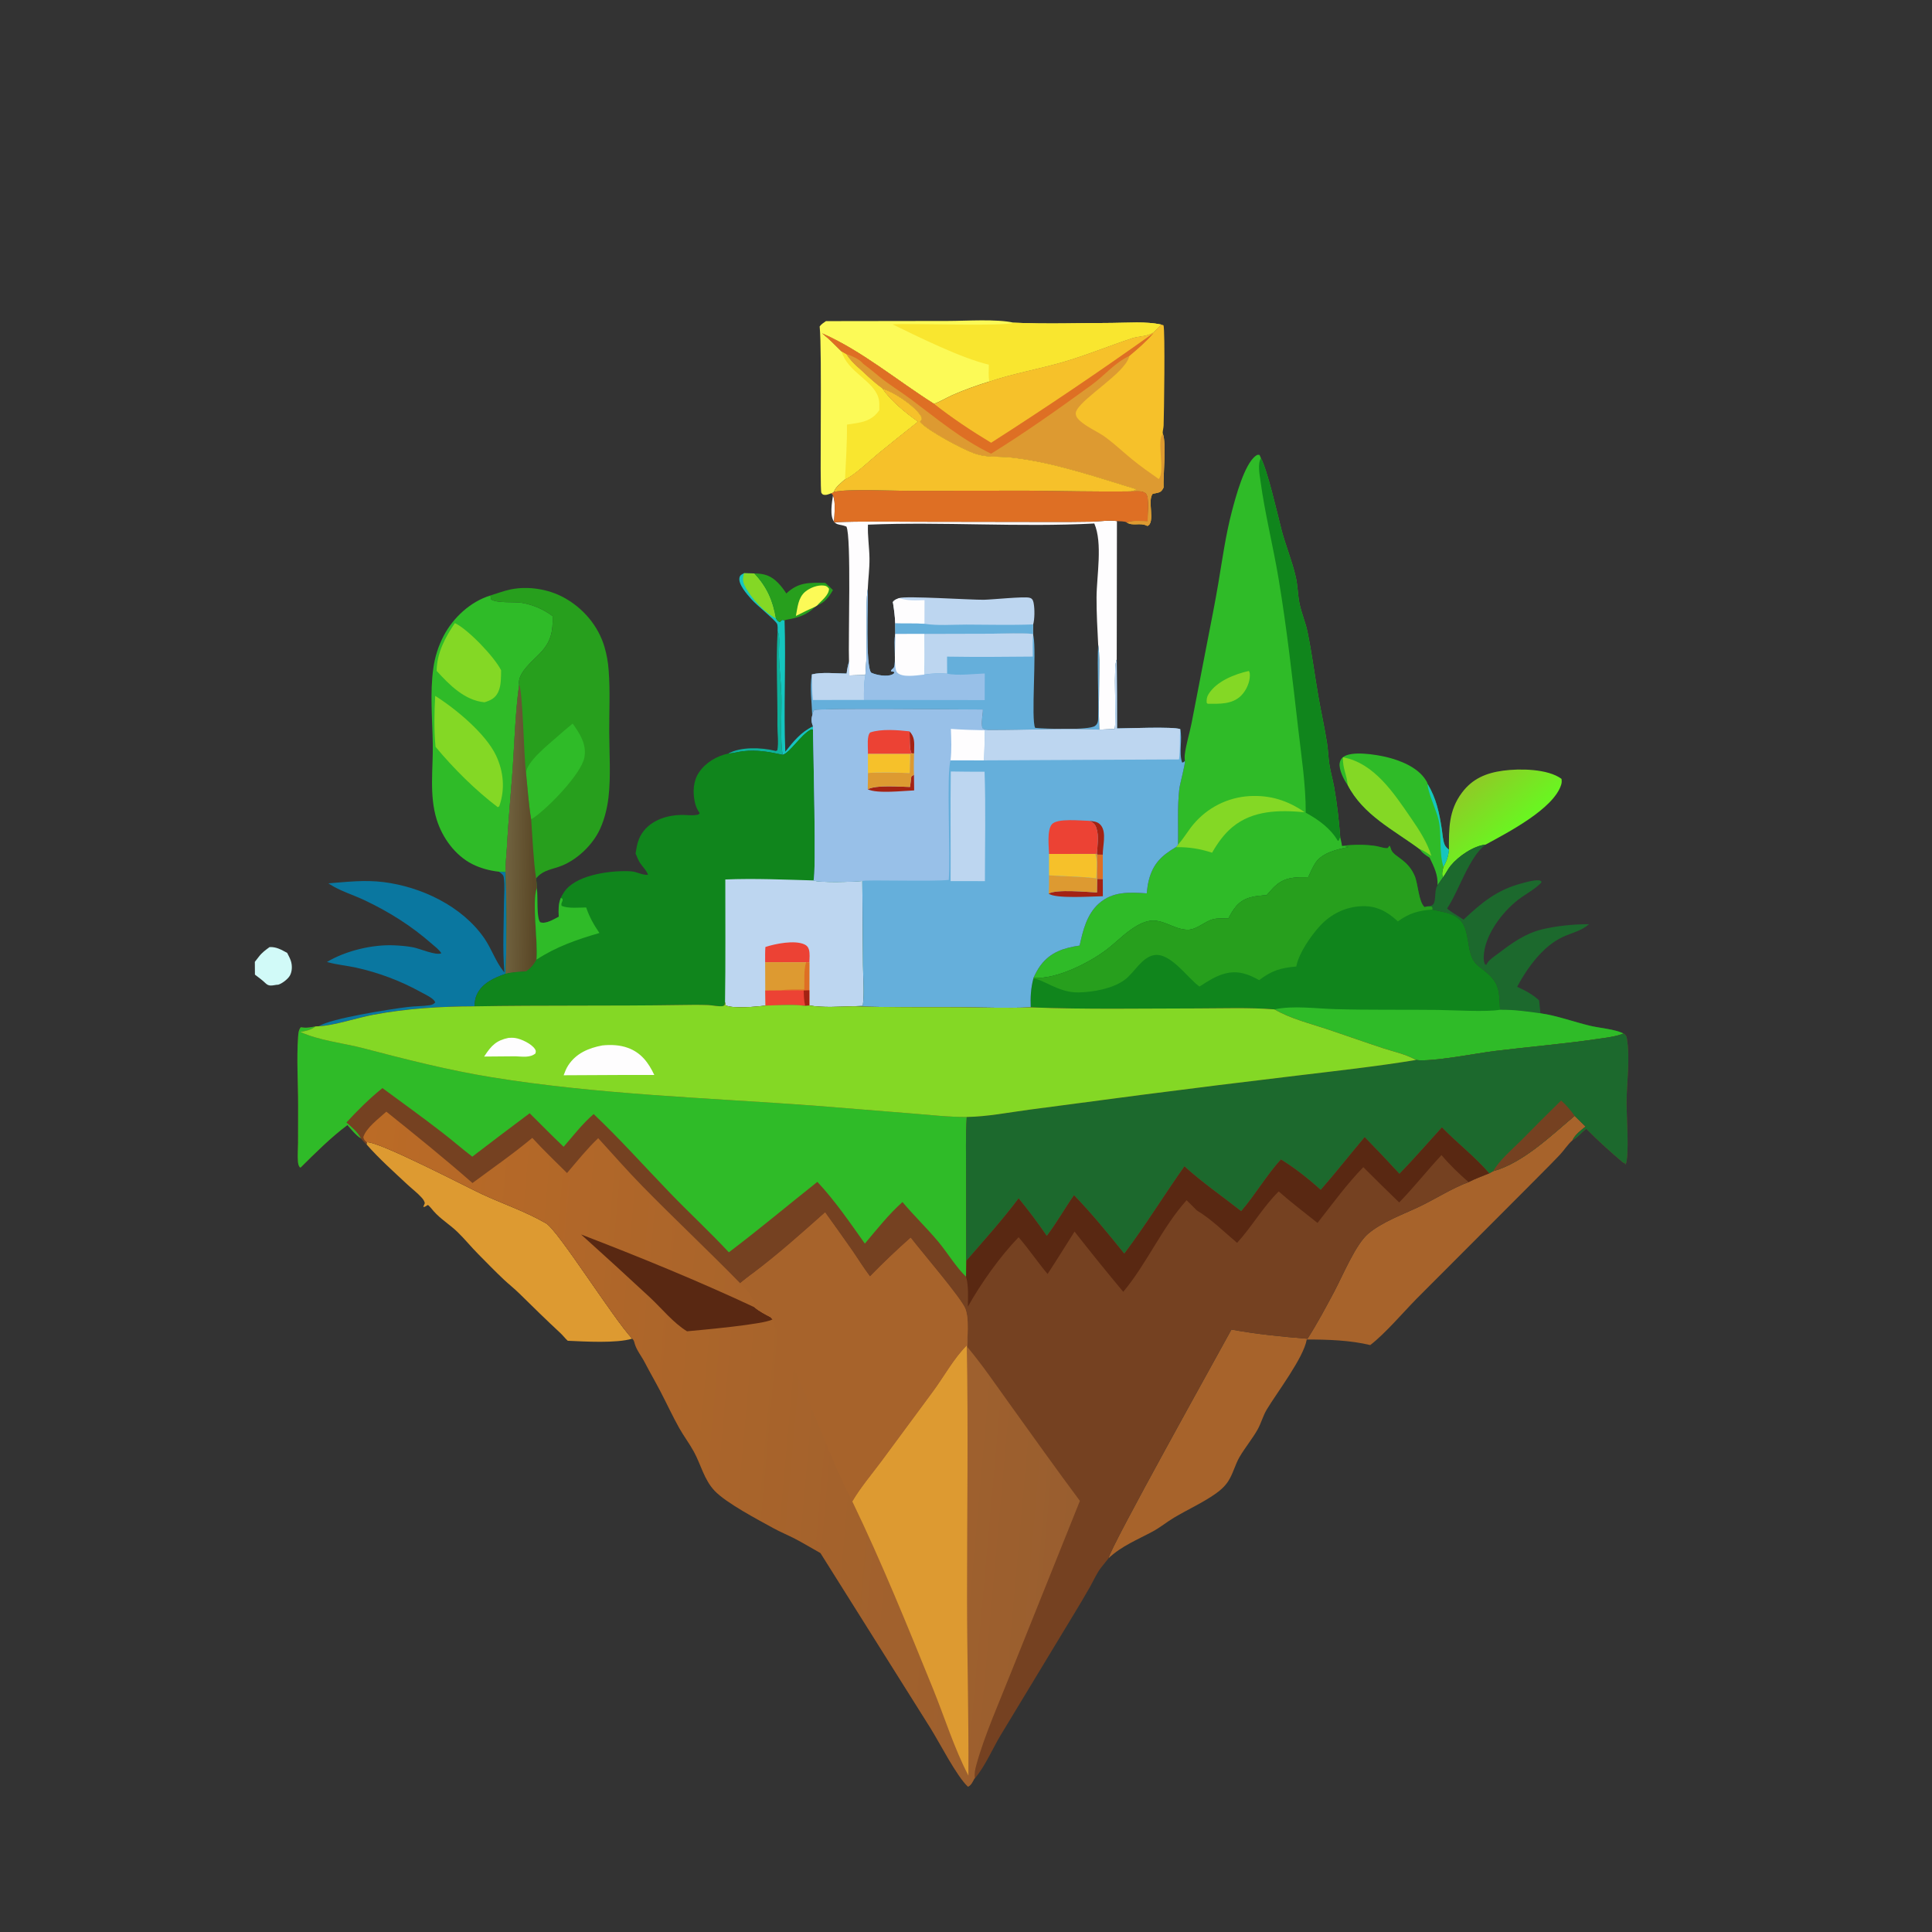 <?xml version="1.0" encoding="utf-8" ?>
<svg xmlns="http://www.w3.org/2000/svg" xmlns:xlink="http://www.w3.org/1999/xlink" width="1024" height="1024">
	<rect width="100%" height="100%" fill="#333333" stroke="none"/>
	<path fill="#0DB29B" d="M412.154 334.657C413.632 336.949 412.736 343.963 412.818 346.954C413.019 354.227 413.962 361.466 414.163 368.75C414.378 376.536 413.404 393.444 414.882 400.077C407.639 398.49 401.203 397.329 393.748 398.186C391.274 398.47 388.923 399.211 386.426 399.376C386.287 399.385 386.148 399.391 386.009 399.399C392.556 395.709 403.637 396.166 410.673 397.918C411.462 398.114 410.955 398.123 412.002 397.651C412.786 393.584 412.011 388.639 412.047 384.448C412.189 367.94 411.23 351.123 412.154 334.657Z"/>
	<path fill="#D1FAF8" d="M142.89 501.964C146.53 501.803 149.082 503.379 152.196 505.03C152.851 506.33 153.566 507.642 154.065 509.012C154.956 511.456 154.956 514.835 153.621 517.132C152.545 518.984 149.514 521.309 147.502 521.898C146.12 521.915 144.545 522.452 143.228 522.344C142.204 522.26 141.472 521.833 140.75 521.142C138.997 519.462 137.05 518.038 135.118 516.575L135.068 509.799C135.759 508.907 136.478 508.031 137.153 507.127C138.792 504.931 140.697 503.571 142.89 501.964Z"/>
	<path fill="#15C5BF" d="M394.355 303.813Q397.073 303.923 399.794 303.93C406.445 311.02 409.619 318.222 411.24 327.737C412.002 328.765 412.123 329.342 413.414 329.685L414.487 328.577C414.988 328.624 415.411 328.579 415.833 328.871C416.628 352.028 415.295 375.27 416.222 398.413C420.62 392.897 424.374 388.104 430.905 384.962L430.905 386.89C429.934 386.563 430.29 386.455 429.647 386.786C424.516 389.424 418.846 398.846 414.882 400.077C413.404 393.444 414.378 376.536 414.163 368.75C413.962 361.466 413.019 354.227 412.818 346.954C412.736 343.963 413.632 336.949 412.154 334.657C412.139 333.59 412.336 331.411 411.779 330.5C410.321 328.122 401.015 320.773 398.257 317.621C396.054 315.105 391.144 309.68 391.946 306.145C392.273 304.703 393.182 304.476 394.355 303.813Z"/>
	<path fill="#84D825" d="M394.355 303.813Q397.073 303.923 399.794 303.93C406.445 311.02 409.619 318.222 411.24 327.737C405.446 324.895 398.695 317.513 395.479 311.914C393.689 308.796 393.37 307.273 394.355 303.813Z"/>
	<path fill="#279F1D" d="M399.794 303.93C404.967 303.98 408.5 305.006 412.276 308.831C413.99 310.568 415.458 312.493 416.768 314.55C423.298 308.4 429.005 308.83 437.393 308.945C438.799 310.182 440.178 311.409 441.476 312.76C439.381 316.463 437.119 319.332 433.039 320.963L432.003 321.62C427.618 326.06 423.011 327.372 417.068 328.426C416.306 328.561 416.599 328.487 415.833 328.871C415.411 328.579 414.988 328.624 414.487 328.577L413.414 329.685C412.123 329.342 412.002 328.765 411.24 327.737C409.619 318.222 406.445 311.02 399.794 303.93Z"/>
	<path fill="#FCFA57" d="M421.842 326.461C422.721 321.965 423.034 316.785 426.75 313.656C429.273 311.531 433.384 309.917 436.724 310.37C438.125 310.561 438.576 310.978 439.407 312.059C439.26 315.654 435.299 318.313 433.039 320.963L432.003 321.62C428.553 323.065 425.195 324.808 421.842 326.461Z"/>
	<defs>
		<linearGradient id="gradient_0" gradientUnits="userSpaceOnUse" x1="800.69" y1="439.634" x2="780.698" y2="416.33">
			<stop offset="0" stop-color="#6BF421"/>
			<stop offset="1" stop-color="#8DCD26"/>
		</linearGradient>
	</defs>
	<path fill="url(#gradient_0)" d="M767.968 450.328C767.898 439.144 767.853 429.5 774.851 420.147C780.438 412.679 787.657 409.699 796.655 408.468C805.216 407.297 820.4 407.395 827.641 412.827C827.769 413.922 827.807 414.775 827.48 415.844C823.532 428.756 798.857 441.392 787.44 447.642C780.988 448.302 772.991 453.823 768.905 458.8C767.305 460.748 766.312 463.102 764.786 465.07C763.956 463.156 764.623 461.367 765.057 459.434C766.742 456.388 767.624 453.808 767.968 450.328Z"/>
	<path fill="#2FBB28" d="M714.272 416.016C712.281 413.408 709.619 407.966 710.032 404.623C710.197 403.289 710.845 402.06 711.926 401.236C716.401 397.827 729.179 399.934 734.535 401.185C741.966 402.92 751.374 406.615 755.617 413.352C756.054 414.045 756.512 414.738 756.688 415.542C761.288 423.253 762.851 430.808 764.199 439.573C764.583 442.072 764.726 445.361 765.691 447.675C766.161 448.8 767.034 449.587 767.968 450.328C767.624 453.808 766.742 456.388 765.057 459.434C764.623 461.367 763.956 463.156 764.786 465.07L761.937 469.173C762.183 463.596 760.08 459.505 757.737 454.604C755.676 453.25 753.896 452.194 752.499 450.098C738.588 439.758 722.547 432.069 714.272 416.016Z"/>
	<path fill="#15C5BF" d="M756.688 415.542C761.288 423.253 762.851 430.808 764.199 439.573C764.583 442.072 764.726 445.361 765.691 447.675C766.161 448.8 767.034 449.587 767.968 450.328C767.624 453.808 766.742 456.388 765.057 459.434C762.628 451.872 764.208 442.645 762.511 434.735C761.457 429.822 756.447 419.181 756.688 415.542Z"/>
	<path fill="#84D825" d="M711.749 401.36C728.378 404.416 738.797 420.437 747.787 433.499C752.082 439.738 756.472 446.416 758.69 453.715C756.685 452.293 754.862 450.872 752.499 450.098C738.588 439.758 722.547 432.069 714.272 416.016C713.919 410.776 711.61 407.401 711.749 401.36Z"/>
	<path fill="#1C692D" d="M764.786 465.07C766.312 463.102 767.305 460.748 768.905 458.8C772.991 453.823 780.988 448.302 787.44 447.642C778.608 454.118 773.311 472.133 766.983 481.526C769.689 483.892 772.84 485.339 775.7 487.448C785.32 478.403 793.487 471.61 806.538 468.195C809.146 467.512 812.498 466.477 815.217 466.579C816.266 466.618 815.933 466.585 816.918 467.06L816.938 467.817C813.462 471.412 808.52 473.88 804.551 476.965C795.977 483.63 786.52 496.142 786.393 507.519C786.376 509.066 786.622 510.305 787.291 511.708L787.066 510.873L787.726 511.498C787.852 511.252 787.97 511.002 788.104 510.76C789.298 508.606 792.071 506.914 794 505.44C801.263 499.892 808.344 494.762 817.39 492.566C824.954 490.73 834.433 489.785 842.223 489.862C837.365 493.83 833.468 494.167 828.056 496.728C817.611 501.672 809.388 513.141 804.115 523.024C808.559 525.043 812.117 526.925 815.758 530.212L816.472 537.067C809.241 536.055 802.399 535.101 795.064 535.192C794.49 523.493 794.659 520.424 784.882 513.048C782.947 511.589 781.409 510.173 780.37 507.944C777.663 502.136 778.596 494.751 775.214 489.338C771.872 483.989 765.204 483.532 759.761 482.238C759.568 482.193 759.379 482.135 759.188 482.083C759.232 480.842 759.418 481.369 758.733 480.467L756.478 480.43C757.222 480.147 758.358 480.176 758.996 479.833C761.591 478.439 759.856 472.222 761.937 469.173L764.786 465.07Z"/>
	<path fill="#0A77A0" d="M264.496 462.026L267.966 462.144C268.692 479.968 268.629 498.299 268.023 516.127C262.012 518.206 255.553 521.042 252.724 527.167C251.823 529.117 251.595 531.263 251.452 533.383C233.296 533.424 215.726 534.518 197.852 537.854C189.594 539.395 176.557 543.697 169.022 543.92C175.194 539.768 207.112 534.827 216.091 533.728C219.925 533.258 223.932 533.358 227.713 532.792C229.059 532.59 229.779 532.259 230.703 531.288C230.544 531.01 230.415 530.713 230.227 530.453C228.97 528.718 224.839 526.809 222.969 525.766Q218.949 523.551 214.782 521.629Q210.614 519.708 206.319 518.09Q202.024 516.472 197.625 515.165Q193.225 513.859 188.743 512.871C183.834 511.8 178.812 511.366 173.955 510.043L173.296 509.86C183.253 503.9 197.433 500.509 209.004 501.045C212.346 501.199 215.832 501.48 219.118 502.129C222.531 502.803 231.058 506.56 233.923 505.249C232.761 503.296 230.482 501.663 228.771 500.158C217.935 490.63 206.033 483.18 192.986 477.03C186.993 474.205 180.159 472.21 174.629 468.576L174.057 468.192C183.965 467.414 193.298 466.275 203.274 467.526C223.389 470.049 244.98 480.286 256.732 497.357C260.552 502.907 262.711 509.668 266.899 514.874L267.342 515.415C266.304 503.341 267.027 490.741 267.111 478.611C267.141 474.264 267.649 469.253 266.992 465C266.762 463.514 265.572 462.928 264.496 462.026Z"/>
	<path fill="#DD9A31" d="M194.346 605.413C200.019 604.437 247.606 629.271 255.702 633.025C266.526 638.044 278.386 642.07 288.698 647.997C288.946 648.139 289.202 648.269 289.45 648.413C295.787 652.093 325.216 699.088 335.091 709.505C326.933 712.073 309.67 711.034 300.912 710.633C299.527 709.388 298.425 707.857 297.052 706.584C289.635 699.702 282.466 692.677 275.259 685.578C272.649 683.007 269.764 680.754 267.098 678.25C262.422 673.858 257.932 669.189 253.409 664.634C249.648 660.845 246.285 656.661 242.459 652.956C238.448 649.071 233.547 646.182 229.847 641.948C229.488 641.537 227.241 638.769 226.862 638.72C226.238 638.64 225.551 639.858 224.339 639.682C224.626 639.027 224.89 638.368 225.155 637.705C224.881 636.396 224.27 635.644 223.401 634.675C221.216 632.237 218.41 630.14 216.005 627.894C208.658 621.032 200.94 614.151 194.301 606.591L194.346 605.413Z"/>
	<path fill="#2FBB28" d="M264.496 462.026C259.745 461.543 254.615 460.168 250.343 458.006C241.228 453.394 234.448 444.008 231.462 434.41C227.413 421.401 229.61 407.469 229.379 394.132C229.154 381.121 227.848 367.213 229.654 354.312Q229.957 352.042 230.458 349.806Q230.959 347.571 231.654 345.389Q232.349 343.206 233.232 341.093Q234.115 338.979 235.18 336.951C240.312 327.238 249.401 318.842 259.955 315.604L260.247 317.655C263.356 319.857 272.572 318.817 276.647 319.526Q278.853 319.908 280.999 320.548Q283.144 321.188 285.199 322.078Q287.254 322.968 289.189 324.094Q291.124 325.22 292.912 326.568C293.132 334.689 292.077 340.07 286.276 346.176C282.588 350.058 274.932 356.147 275.036 361.915C275.042 362.252 275.115 362.584 275.155 362.919C272.925 379.149 272.679 395.482 271.41 411.782C270.435 424.293 269.333 436.779 268.66 449.311C268.433 453.551 267.873 457.906 267.966 462.144L264.496 462.026Z"/>
	<path fill="#84D825" d="M241.093 330.254C247.988 333.473 262.013 348.102 265.596 355.253C265.522 359.044 265.709 363.353 264.026 366.843C262.465 370.078 260.122 371.186 256.836 372.22C246.287 371.282 238.128 362.937 231.428 355.575C231.526 346.158 235.921 337.873 241.093 330.254Z"/>
	<path fill="#84D825" d="M230.674 368.834C241.506 375.653 257.435 388.833 262.92 400.441C266.936 408.94 267.772 418.392 264.634 427.292C264.438 427.551 264.093 427.652 263.813 427.818C252.028 418.874 240.281 407.205 230.85 395.825C229.982 387.021 230.164 377.66 230.674 368.834Z"/>
	<path fill="#FCFA57" d="M437.768 170.2L502.384 170.11C512.29 170.108 528.199 168.964 537.275 171.033C554.545 171.824 572.078 171.209 589.384 171.155C597.872 171.129 607.216 170.253 615.54 172.041L615.152 172.368C614.128 173.247 613.271 174.109 612.398 175.137C609.578 178.461 603.977 177.922 599.994 179.237C587.611 183.327 575.443 188.394 562.912 192C550.77 195.494 535.712 198.253 524.331 202.222C517.747 204.284 511.145 206.613 504.836 209.406C501.591 210.842 498.358 212.856 495.052 214.059C475.598 201.797 456.902 186.011 435.817 176.722C439.456 179.587 442.692 182.945 445.992 186.187L448.52 187.63C450.376 190.462 452.858 193.175 455.481 195.318C459.366 198.851 463.294 202.78 467.607 205.759L467.766 206.076C471.997 212.46 480.144 219.027 486.479 223.498Q476.08 231.692 465.816 240.056C460.961 244.034 453.196 251.631 447.878 254.081C445.99 255.817 442.706 258.197 442.004 260.716C441.456 261.101 441.193 261.462 440.508 261.462C438.972 262.019 437.805 262.631 436.163 262.12C435.889 261.814 435.519 261.573 435.341 261.203C434.34 259.115 435.83 185.971 434.435 173.039C435.277 171.805 436.568 171.07 437.768 170.2Z"/>
	<path fill="#F9E62F" d="M445.992 186.187L448.52 187.63C450.376 190.462 452.858 193.175 455.481 195.318C459.366 198.851 463.294 202.78 467.607 205.759L467.766 206.076C471.997 212.46 480.144 219.027 486.479 223.498Q476.08 231.692 465.816 240.056C460.961 244.034 453.196 251.631 447.878 254.081C448.322 244.326 449.018 234.836 448.909 225.043Q451.48 224.682 454.042 224.26C459.289 223.376 462.886 221.865 466.036 217.47C466.052 215.411 466.22 212.934 465.629 210.955C462.772 201.395 449.349 197.434 445.992 186.187Z"/>
	<path fill="#F9E62F" d="M537.275 171.033C554.545 171.824 572.078 171.209 589.384 171.155C597.872 171.129 607.216 170.253 615.54 172.041L615.152 172.368C614.128 173.247 613.271 174.109 612.398 175.137C609.578 178.461 603.977 177.922 599.994 179.237C587.611 183.327 575.443 188.394 562.912 192C550.77 195.494 535.712 198.253 524.331 202.222C523.854 199.258 524.034 196.271 524.114 193.282C509.708 189.909 486.862 178.636 473.075 171.901C484.257 171.24 531.332 173.196 537.275 171.033Z"/>
	<path fill="#F6C12A" d="M615.54 172.041L616.685 172.395C617.603 175.54 616.97 219.023 616.741 225.522C616.696 226.798 616.292 228.068 616.246 229.285C616.237 229.527 616.337 229.762 616.382 230C618.294 235.412 616.438 251.832 616.71 258.419C616.074 259.642 615.538 260.595 614.13 261.031C613.117 261.344 612.036 261.512 610.993 261.696C607.908 265.086 612.576 277.228 608.102 278.765C607.954 278.689 607.809 278.608 607.658 278.537C604.192 276.906 600.407 278.964 597.244 276.951C600.322 275.66 604.898 276.234 608.255 276.255C608.227 272.969 609.42 263.602 607.352 261.555C605.551 259.771 601.567 260.404 599.229 260.454C600.205 260.254 601.137 260.001 602.097 259.739L601.964 259.193C580.481 252.677 559.096 245.215 536.652 242.553C532.391 242.048 528.046 242.156 523.767 241.836Q521.766 241.681 519.805 241.256Q517.843 240.83 515.958 240.141C509.791 237.866 491.725 228.299 487.662 223.611L488.58 222.421C488.605 221.516 488.718 221.439 488.216 220.604C485.008 215.256 473.742 207.611 467.766 206.076L467.607 205.759C463.294 202.78 459.366 198.851 455.481 195.318C452.858 193.175 450.376 190.462 448.52 187.63L445.992 186.187C442.692 182.945 439.456 179.587 435.817 176.722C456.902 186.011 475.598 201.797 495.052 214.059C498.358 212.856 501.591 210.842 504.836 209.406C511.145 206.613 517.747 204.284 524.331 202.222C535.712 198.253 550.77 195.494 562.912 192C575.443 188.394 587.611 183.327 599.994 179.237C603.977 177.922 609.578 178.461 612.398 175.137C613.271 174.109 614.128 173.247 615.152 172.368L615.54 172.041Z"/>
	<path fill="#DD9A31" d="M435.817 176.722C456.902 186.011 475.598 201.797 495.052 214.059C504.524 221.528 514.981 228.497 525.325 234.704Q569.07 206.716 611.354 176.568C607.503 181.108 603.106 184.853 598.559 188.661C598.476 188.948 598.404 189.238 598.312 189.522C595.57 197.974 574.583 210.347 570.723 217.353C570.065 218.548 569.99 219.291 570.469 220.568C570.993 221.965 572.629 223.285 573.769 224.167C577.669 227.183 582.366 229.064 586.318 232.02C591.009 235.527 595.339 239.614 599.869 243.334C604.449 247.096 609.33 250.505 614.182 253.905C617.718 249.528 612.76 233.167 616.382 230C618.294 235.412 616.438 251.832 616.71 258.419C616.074 259.642 615.538 260.595 614.13 261.031C613.117 261.344 612.036 261.512 610.993 261.696C607.908 265.086 612.576 277.228 608.102 278.765C607.954 278.689 607.809 278.608 607.658 278.537C604.192 276.906 600.407 278.964 597.244 276.951C600.322 275.66 604.898 276.234 608.255 276.255C608.227 272.969 609.42 263.602 607.352 261.555C605.551 259.771 601.567 260.404 599.229 260.454C600.205 260.254 601.137 260.001 602.097 259.739L601.964 259.193C580.481 252.677 559.096 245.215 536.652 242.553C532.391 242.048 528.046 242.156 523.767 241.836Q521.766 241.681 519.805 241.256Q517.843 240.83 515.958 240.141C509.791 237.866 491.725 228.299 487.662 223.611L488.58 222.421C488.605 221.516 488.718 221.439 488.216 220.604C485.008 215.256 473.742 207.611 467.766 206.076L467.607 205.759C463.294 202.78 459.366 198.851 455.481 195.318C452.858 193.175 450.376 190.462 448.52 187.63L445.992 186.187C442.692 182.945 439.456 179.587 435.817 176.722Z"/>
	<path fill="#DE6F24" d="M435.817 176.722C456.902 186.011 475.598 201.797 495.052 214.059C504.524 221.528 514.981 228.497 525.325 234.704Q569.07 206.716 611.354 176.568C607.503 181.108 603.106 184.853 598.559 188.661C590.594 192.426 585.474 199.01 578.478 204.084C561.163 216.64 543.482 229.25 525.284 240.474C508.999 232.493 497.185 222.366 482.9 211.691C477.56 207.7 471.822 204.214 466.601 200.069C463.657 197.608 460.716 195.182 457.626 192.906C455.475 190.268 451.643 188.703 448.52 187.63L445.992 186.187C442.692 182.945 439.456 179.587 435.817 176.722Z"/>
	<path fill="#279F1D" d="M259.955 315.604C263.455 314.547 267.054 313.144 270.624 312.408C279.855 310.505 290.486 312.184 298.734 316.644C309.026 322.21 317.126 331.706 320.41 342.951Q321.29 345.968 321.839 349.062Q322.389 352.156 322.602 355.291C323.45 366.157 322.856 377.233 322.903 388.14C322.952 399.367 323.798 411.527 322.516 422.651C321.818 428.711 320.013 435.853 317.105 441.241C313.112 448.639 305.849 455.469 298.068 458.717C292.869 460.887 287.843 460.919 284.148 465.606C284.339 467.326 284.509 469.009 284.528 470.741C281.792 478.512 285.279 499.071 284.354 508.632C282.855 511.372 281.452 512.978 278.952 514.811C275.353 515.117 271.518 515.216 268.023 516.127C268.629 498.299 268.692 479.968 267.966 462.144C267.873 457.906 268.433 453.551 268.66 449.311C269.333 436.779 270.435 424.293 271.41 411.782C272.679 395.482 272.925 379.149 275.155 362.919C275.115 362.584 275.042 362.252 275.036 361.915C274.932 356.147 282.588 350.058 286.276 346.176C292.077 340.07 293.132 334.689 292.912 326.568Q291.124 325.22 289.189 324.094Q287.254 322.968 285.199 322.078Q283.144 321.188 280.999 320.548Q278.853 319.908 276.647 319.526C272.572 318.817 263.356 319.857 260.247 317.655L259.955 315.604Z"/>
	<path fill="#2FBB28" d="M278.8 409.679C279.156 403.686 290.503 394.768 295.076 390.704Q299.223 387.017 303.528 383.517C307.342 388.827 310.981 394.45 309.763 401.334C308.202 410.152 290.46 428.23 282.807 433.449C282.389 433.735 281.967 433.957 281.523 434.208C280.15 426.127 279.656 417.834 278.8 409.679Z"/>
	<defs>
		<linearGradient id="gradient_1" gradientUnits="userSpaceOnUse" x1="284.053" y1="441.687" x2="269.183" y2="441.451">
			<stop offset="0" stop-color="#5A4726"/>
			<stop offset="1" stop-color="#6F613E"/>
		</linearGradient>
	</defs>
	<path fill="url(#gradient_1)" d="M275.155 362.919C277.144 366.635 277.627 401.148 278.8 409.679C279.656 417.834 280.15 426.127 281.523 434.208C282.204 443.689 282.745 456.5 284.148 465.606C284.339 467.326 284.509 469.009 284.528 470.741C281.792 478.512 285.279 499.071 284.354 508.632C282.855 511.372 281.452 512.978 278.952 514.811C275.353 515.117 271.518 515.216 268.023 516.127C268.629 498.299 268.692 479.968 267.966 462.144C267.873 457.906 268.433 453.551 268.66 449.311C269.333 436.779 270.435 424.293 271.41 411.782C272.679 395.482 272.925 379.149 275.155 362.919Z"/>
	<path fill="#A7632B" d="M791.418 620.732C807.37 616.278 822.167 601.837 834.582 591.421L840.396 597.114C837.908 599.098 834.806 601.425 833.452 604.355C830.815 606.657 829.056 609.645 826.637 612.188C820.846 618.279 814.792 624.16 808.907 630.165L750.904 688.273C743.672 695.627 734.107 706.923 726.247 712.919C715.654 710.332 703.508 709.956 692.6 709.966C690.974 719.629 676.731 738.199 671.39 747.108C669.393 750.439 668.432 754.361 666.512 757.757C663.683 762.76 659.921 767.221 657.02 772.174C654.612 776.284 653.555 781.144 650.956 785.119C649.212 787.786 646.908 789.854 644.321 791.672C637.291 796.614 629.526 800.049 622.201 804.425C618.417 806.685 614.991 809.533 611.113 811.638C603.017 816.032 594.384 819.406 587.562 825.905C588.046 820.84 645.497 717.949 652.689 704.685C665.988 707.143 679.53 708.484 693.007 709.559C698.157 701.516 702.725 692.941 707.212 684.509C711.53 676.396 718.512 659.544 725.075 653.972C732.597 647.586 743.475 643.762 752.357 639.512C761.035 635.359 769.373 629.908 778.379 626.532C781.817 624.715 785.775 623.376 789.371 621.849L791.418 620.732Z"/>
	<path fill="#2FBB28" d="M627.987 403.349C627.894 402.195 627.829 401.04 627.972 399.886C628.651 394.417 630.484 388.706 631.561 383.266L639.741 340.992C641.794 330.361 643.98 319.615 645.766 308.946C647.878 296.334 649.708 283.162 652.986 270.802C654.893 263.608 659.518 245.999 665.575 241.599C666.434 240.975 666.503 240.999 667.596 241.129L668.313 242.83C671.837 249.432 676.989 272.054 679.093 280.326C681.278 288.918 684.836 297.191 686.796 305.859C687.832 310.44 687.826 315.264 688.764 319.889C689.802 325.002 691.966 329.871 693.018 334.986C695.315 346.151 696.774 357.628 698.715 368.878C700.167 377.294 702.087 385.604 703.376 394.059C703.933 397.715 704.019 401.413 704.577 405.067C705.203 409.166 706.4 413.171 707.127 417.256C708.672 425.943 709.675 434.965 710.351 443.762C710.685 445.276 711.096 446.813 711.287 448.35L714.53 448.701L714.496 449.016C708.701 450.148 700.789 452.041 697.301 457.245C695.755 459.552 694.567 462.456 693.349 464.961C685.913 464.981 680.635 464.751 674.982 470.449C673.712 471.729 672.534 473.115 671.356 474.479C665.265 474.855 659.445 475.368 655.179 480.355C653.543 482.268 652.184 484.63 651.05 486.866C648.525 486.868 645.409 486.579 642.974 487.218C638.299 488.446 634.384 492.788 629.533 492.784C621.341 492.778 615.545 485.627 606.771 488.737C599.183 491.427 593.35 497.999 587.145 502.856C578.044 509.98 559.695 519.383 547.785 518.233C548.84 515.956 550.026 513.677 551.528 511.657C556.776 504.596 563.961 502.383 572.229 501.164C573.965 493.152 576.041 484.585 582.415 478.9C589.763 472.346 598.681 472.892 607.783 473.497C608.045 471.153 608.312 468.821 608.895 466.532C611.132 457.762 615.687 453.458 623.212 449.028L624.356 447.671C624.617 437.897 623.931 428.028 625.046 418.292C625.391 415.287 628.376 404.718 627.987 403.349Z"/>
	<path fill="#84D825" d="M661.927 355.612C662.425 356.511 662.442 357.024 662.442 358.041C662.442 361.875 660.388 366.22 657.649 368.865C652.916 373.435 646.157 373.021 640.075 373.021L639.546 372.434C639.5 370.651 639.596 369.449 640.549 367.91C644.791 361.057 654.373 357.3 661.927 355.612Z"/>
	<path fill="#84D825" d="M624.356 447.671C624.482 447.534 624.609 447.397 624.734 447.258C627.664 443.989 629.775 440.128 632.612 436.81Q633.295 435.998 634.018 435.222Q634.741 434.445 635.502 433.707Q636.264 432.968 637.062 432.269Q637.859 431.57 638.692 430.912Q639.524 430.254 640.388 429.639Q641.253 429.024 642.147 428.453Q643.042 427.883 643.964 427.358Q644.886 426.834 645.833 426.356Q646.781 425.879 647.751 425.451Q648.722 425.022 649.713 424.643Q650.704 424.264 651.712 423.936Q652.721 423.607 653.745 423.33Q654.769 423.053 655.806 422.829Q656.843 422.604 657.89 422.432Q658.937 422.26 659.991 422.141Q661.045 422.022 662.104 421.957C673.143 421.312 682.488 424.232 691.511 430.501C678.077 429.28 663.99 429.353 653.093 438.464C648.658 442.172 645.289 446.973 642.424 451.953C636.067 449.868 629.913 448.872 623.212 449.028L624.356 447.671Z"/>
	<path fill="#10851C" d="M692.07 430.75C692.097 415.926 689.794 401.113 688.099 386.405C685.029 359.769 682.089 333.223 677.68 306.757C674.798 289.458 670.453 272.429 668.095 255.039C667.632 251.625 666.487 245.91 668.313 242.83C671.837 249.432 676.989 272.054 679.093 280.326C681.278 288.918 684.836 297.191 686.796 305.859C687.832 310.44 687.826 315.264 688.764 319.889C689.802 325.002 691.966 329.871 693.018 334.986C695.315 346.151 696.774 357.628 698.715 368.878C700.167 377.294 702.087 385.604 703.376 394.059C703.933 397.715 704.019 401.413 704.577 405.067C705.203 409.166 706.4 413.171 707.127 417.256C708.672 425.943 709.675 434.965 710.351 443.762C709.976 444.34 710.113 444.063 709.851 444.789C709.573 445.559 709.836 445.215 709.108 445.722C705.179 438.98 698.785 434.437 692.07 430.75Z"/>
	<path fill="#10851C" d="M711.287 448.35C717.092 447.63 723.937 447.505 729.706 448.504C730.925 448.716 735.055 450.043 735.59 449.405C735.722 449.247 735.856 449.092 735.984 448.931C736.162 448.705 736.332 448.472 736.506 448.242C737.108 449.176 737.096 449.972 737.584 450.868C739.51 454.399 746.235 455.793 749.826 464.291C751.637 468.576 751.878 478.024 755.031 480.78L756.478 480.43L758.733 480.467C759.418 481.369 759.232 480.842 759.188 482.083C759.379 482.135 759.568 482.193 759.761 482.238C765.204 483.532 771.872 483.989 775.214 489.338C778.596 494.751 777.663 502.136 780.37 507.944C781.409 510.173 782.947 511.589 784.882 513.048C794.659 520.424 794.49 523.493 795.064 535.192C802.399 535.101 809.241 536.055 816.472 537.067C825.166 538.301 834.016 541.594 842.599 543.65C848.084 544.964 855.535 545.398 860.529 547.768C856.703 549.423 851.043 550.031 846.9 550.645C828.775 553.327 810.352 554.826 792.148 557.063C782.589 558.238 758.798 562.989 750.467 561.814C745.581 558.898 738.54 557.38 733.082 555.591C723.245 552.366 713.515 548.861 703.699 545.583C694.333 542.456 684.035 539.965 675.463 534.991C661.805 533.919 648.09 534.474 634.403 534.482C605.03 534.5 575.665 535.085 546.304 533.926C546.109 528.609 546.34 523.888 547.681 518.725L547.785 518.233C559.695 519.383 578.044 509.98 587.145 502.856C593.35 497.999 599.183 491.427 606.771 488.737C615.545 485.627 621.341 492.778 629.533 492.784C634.384 492.788 638.299 488.446 642.974 487.218C645.409 486.579 648.525 486.868 651.05 486.866C652.184 484.63 653.543 482.268 655.179 480.355C659.445 475.368 665.265 474.855 671.356 474.479C672.534 473.115 673.712 471.729 674.982 470.449C680.635 464.751 685.913 464.981 693.349 464.961C694.567 462.456 695.755 459.552 697.301 457.245C700.789 452.041 708.701 450.148 714.496 449.016L714.53 448.701L711.287 448.35Z"/>
	<path fill="#2FBB28" d="M675.463 534.991C685.422 532.877 697.231 534.552 707.361 534.855C725.578 535.401 743.883 535.069 762.114 535.286C770.166 535.382 788.019 536.483 795.064 535.192C802.399 535.101 809.241 536.055 816.472 537.067C825.166 538.301 834.016 541.594 842.599 543.65C848.084 544.964 855.535 545.398 860.529 547.768C856.703 549.423 851.043 550.031 846.9 550.645C828.775 553.327 810.352 554.826 792.148 557.063C782.589 558.238 758.798 562.989 750.467 561.814C745.581 558.898 738.54 557.38 733.082 555.591C723.245 552.366 713.515 548.861 703.699 545.583C694.333 542.456 684.035 539.965 675.463 534.991Z"/>
	<path fill="#279F1D" d="M711.287 448.35C717.092 447.63 723.937 447.505 729.706 448.504C730.925 448.716 735.055 450.043 735.59 449.405C735.722 449.247 735.856 449.092 735.984 448.931C736.162 448.705 736.332 448.472 736.506 448.242C737.108 449.176 737.096 449.972 737.584 450.868C739.51 454.399 746.235 455.793 749.826 464.291C751.637 468.576 751.878 478.024 755.031 480.78L756.478 480.43L758.733 480.467C759.418 481.369 759.232 480.842 759.188 482.083C751.821 482.621 746.943 483.974 740.916 488.369C735.349 483.164 729.608 479.986 721.694 480.304C713.101 480.649 705.336 484.493 699.555 490.809C694.821 495.982 688.592 504.926 687.148 511.833C687.117 511.982 687.078 512.129 687.043 512.278C678.801 512.989 674.05 514.394 667.381 519.495C661.535 516.192 656.039 514.248 649.262 516.007C644.288 517.298 640.032 520.157 635.761 522.9C635.621 522.799 635.479 522.699 635.34 522.596C629.209 518.026 620.361 504.93 611.862 506.214C605.226 507.216 601.161 515.617 596.076 519.354C589.731 524.017 579.498 525.827 571.775 526.003C560.941 526.251 552.767 518.803 547.681 518.725L547.785 518.233C559.695 519.383 578.044 509.98 587.145 502.856C593.35 497.999 599.183 491.427 606.771 488.737C615.545 485.627 621.341 492.778 629.533 492.784C634.384 492.788 638.299 488.446 642.974 487.218C645.409 486.579 648.525 486.868 651.05 486.866C652.184 484.63 653.543 482.268 655.179 480.355C659.445 475.368 665.265 474.855 671.356 474.479C672.534 473.115 673.712 471.729 674.982 470.449C680.635 464.751 685.913 464.981 693.349 464.961C694.567 462.456 695.755 459.552 697.301 457.245C700.789 452.041 708.701 450.148 714.496 449.016L714.53 448.701L711.287 448.35Z"/>
	<path fill="#10851C" d="M414.882 400.077C418.846 398.846 424.516 389.424 429.647 386.786C430.29 386.455 429.934 386.563 430.905 386.89C431.014 396.043 432.71 464.075 431.16 466.647C434.097 467.984 453.388 467.386 457.051 466.924L457.414 511.559C457.462 518.492 458.199 526.252 457.305 533.098Q454.854 533.195 452.408 533.366C444.824 533.516 436.451 534.197 428.957 532.931L426.763 533.138C420.111 532.186 412.489 532.9 405.734 532.968C401.326 533.584 388.401 534.722 384.628 532.875L384.279 531.133L384.05 532.722C383.731 532.899 383.453 533.194 383.093 533.253C380.907 533.61 377.543 532.779 375.214 532.697C370.226 532.52 365.24 532.599 360.251 532.678C323.985 533.251 287.717 532.726 251.452 533.383C251.595 531.263 251.823 529.117 252.724 527.167C255.553 521.042 262.012 518.206 268.023 516.127C271.518 515.216 275.353 515.117 278.952 514.811C281.452 512.978 282.855 511.372 284.354 508.632C285.279 499.071 281.792 478.512 284.528 470.741L284.608 471.334C285.085 475.094 284.24 486.571 286.314 488.836C289.596 489.842 293.256 487.302 296.153 485.895C296.002 482.278 295.863 479.279 297.261 475.852C298.032 474.23 298.944 472.694 300.129 471.334C307.102 463.334 324.642 461.167 334.63 461.837C337.665 462.041 340.421 463.938 343.458 463.664C342.79 461.456 340.516 459.386 339.246 457.405C338.262 455.871 337.579 454.058 336.875 452.381C337.587 447.779 338.214 444.093 341.252 440.321C345.929 434.514 353.749 432.057 361.003 431.925C363.617 431.878 366.607 432.368 369.163 431.932C370.089 431.774 370.315 431.744 370.875 430.974C369.509 429.088 368.757 427.382 368.262 425.095C367.12 419.824 367.389 413.952 370.481 409.377C374.029 404.128 379.917 400.659 386.009 399.399C386.148 399.391 386.287 399.385 386.426 399.376C388.923 399.211 391.274 398.47 393.748 398.186C401.203 397.329 407.639 398.49 414.882 400.077Z"/>
	<path fill="#2FBB28" d="M284.354 508.632C285.279 499.071 281.792 478.512 284.528 470.741L284.608 471.334C285.085 475.094 284.24 486.571 286.314 488.836C289.596 489.842 293.256 487.302 296.153 485.895C296.002 482.278 295.863 479.279 297.261 475.852L298.187 476.456C298.368 478.126 297.157 478.427 297.669 480.122C301.189 481.63 306.898 480.993 310.681 480.971C312.438 486.097 314.664 490.05 317.706 494.503C305.799 497.982 294.802 501.742 284.354 508.632Z"/>
	<path fill="#BDD6F0" d="M384.429 466.139C399.862 465.479 415.705 466.227 431.16 466.647C434.097 467.984 453.388 467.386 457.051 466.924L457.414 511.559C457.462 518.492 458.199 526.252 457.305 533.098Q454.854 533.195 452.408 533.366C444.824 533.516 436.451 534.197 428.957 532.931L426.763 533.138C420.111 532.186 412.489 532.9 405.734 532.968C401.326 533.584 388.401 534.722 384.628 532.875L384.279 531.133C384.607 509.483 384.402 487.794 384.429 466.139Z"/>
	<path fill="#EC4234" d="M405.68 501.921C410.953 500.191 421.146 498.14 426.365 500.547C427.662 501.145 428.364 501.96 428.758 503.336C429.336 505.351 429.044 508.025 428.989 510.124L427.256 510.013L405.544 509.978C405.564 507.31 405.46 504.579 405.68 501.921Z"/>
	<path fill="#DD9A31" d="M405.544 509.978L427.256 510.013L428.989 510.124L428.96 524.865L428.957 532.931L426.763 533.138C420.111 532.186 412.489 532.9 405.734 532.968L405.6 525L405.544 509.978Z"/>
	<path fill="#DE6F24" d="M427.256 510.013L428.989 510.124L428.96 524.865L425.98 524.97C421.964 524.675 417.776 524.983 413.733 524.934C417.833 524.242 422.137 524.465 426.287 524.482C426.448 519.867 425.906 514.424 427.256 510.013Z"/>
	<path fill="#EC4234" d="M413.733 524.934C417.776 524.983 421.964 524.675 425.98 524.97L428.96 524.865L428.957 532.931L426.763 533.138C420.111 532.186 412.489 532.9 405.734 532.968L405.6 525L413.733 524.934Z"/>
	<path fill="#A42213" d="M425.98 524.97L428.96 524.865L428.957 532.931L426.763 533.138C426.096 530.434 426.065 527.737 425.98 524.97Z"/>
	<path fill="#BDD6F0" d="M476.616 316.994C479.766 315.69 515.056 318.007 521.475 317.886C525.812 317.803 542.794 316.067 545.605 316.803C545.848 316.867 546.096 316.928 546.321 317.039C547.445 317.595 547.703 318.817 547.904 319.953C548.426 322.908 548.415 328.088 547.607 330.96C547.521 332.657 547.423 334.311 547.571 336.007C540.487 335.387 533.14 335.828 526.027 335.876L490.013 335.969L474.527 336.011L474.474 330.374C474.352 326.755 473.911 323.338 473.345 319.771C473.311 319.557 473.236 319.35 473.182 319.139C474.148 317.777 475.096 317.629 476.616 316.994Z"/>
	<path fill="#FEFDFE" d="M474.474 330.374C474.352 326.755 473.911 323.338 473.345 319.771C473.311 319.557 473.236 319.35 473.182 319.139C474.148 317.777 475.096 317.629 476.616 316.994C481.034 318.54 485.411 318.207 490.013 318.09L489.977 330.622C484.848 330.297 479.623 330.558 474.474 330.374Z"/>
	<path fill="#65AFDB" d="M474.474 330.374C479.623 330.558 484.848 330.297 489.977 330.622C497.025 331.726 505.068 331.038 512.238 331.05C523.986 331.068 535.871 331.399 547.607 330.96C547.521 332.657 547.423 334.311 547.571 336.007C540.487 335.387 533.14 335.828 526.027 335.876L490.013 335.969L474.527 336.011L474.474 330.374Z"/>
	<path fill="#FEFDFE" d="M441.512 262.457C443.056 266.599 442.252 272.457 442.038 276.805C456.925 276.197 471.683 276.513 486.579 276.54L555.139 276.645Q566.952 276.71 578.763 276.511C582.923 276.4 587.918 275.577 591.997 276.196L591.889 349.657C589.982 352.377 591.852 379.971 590.851 386.424L582.613 386.724C582.257 377.195 582.549 367.613 582.588 358.077C582.611 352.708 582.879 347.046 582.063 341.734C581.637 333.368 581.168 325.176 581.193 316.787C581.227 305.207 584.534 287.974 580.008 277.459C540.135 279.559 499.932 276.43 460.036 278.08C459.788 284.02 460.752 289.957 460.84 295.897C460.921 301.324 460.154 306.798 459.938 312.231C459.139 317.419 459.38 323.01 459.365 328.255C459.336 338.073 459.548 347.991 458.679 357.776L450.164 358.007C450.212 355.471 450.096 352.948 449.989 350.416C449.526 339.893 451.294 284.245 448.618 279.105C447.805 278.775 447.096 278.533 446.23 278.36C444.704 278.055 443.306 277.94 442.228 276.697C439.598 273.666 440.961 266.189 441.512 262.457Z"/>
	<path fill="#DE6F24" d="M442.004 260.716C450.352 258.948 471.529 260.174 481.139 260.138L544.218 260.065C562.553 260.207 580.893 260.704 599.229 260.454C601.567 260.404 605.551 259.771 607.352 261.555C609.42 263.602 608.227 272.969 608.255 276.255C604.898 276.234 600.322 275.66 597.244 276.951C596.391 276.227 593.264 276.312 591.997 276.196C587.918 275.577 582.923 276.4 578.763 276.511Q566.952 276.71 555.139 276.645L486.579 276.54C471.683 276.513 456.925 276.197 442.038 276.805C442.252 272.457 443.056 266.599 441.512 262.457L440.508 261.462C441.193 261.462 441.456 261.101 442.004 260.716Z"/>
	<path fill="#F6C12A" d="M467.766 206.076C473.742 207.611 485.008 215.256 488.216 220.604C488.718 221.439 488.605 221.516 488.58 222.421L487.662 223.611C491.725 228.299 509.791 237.866 515.958 240.141Q517.843 240.83 519.805 241.256Q521.766 241.681 523.767 241.836C528.046 242.156 532.391 242.048 536.652 242.553C559.096 245.215 580.481 252.677 601.964 259.193L602.097 259.739C601.137 260.001 600.205 260.254 599.229 260.454C580.893 260.704 562.553 260.207 544.218 260.065L481.139 260.138C471.529 260.174 450.352 258.948 442.004 260.716C442.706 258.197 445.99 255.817 447.878 254.081C453.196 251.631 460.961 244.034 465.816 240.056Q476.079 231.692 486.479 223.498C480.144 219.027 471.997 212.46 467.766 206.076Z"/>
	<path fill="#65AFDB" d="M458.679 357.776C459.548 347.991 459.336 338.073 459.365 328.255C459.38 323.01 459.139 317.419 459.938 312.231C460.136 319.255 458.632 353.175 461.745 356.536C464.448 357.836 470.236 358.878 473.018 357.45C473.581 357.161 473.586 357.103 473.962 356.709L473.872 356.091L472.208 355.814C472.545 354.478 473.263 354.691 473.812 353.689C474.998 351.525 473.613 340.228 474.468 336.416L474.527 336.011L490.013 335.969L526.027 335.876C533.14 335.828 540.487 335.387 547.571 336.007L547.563 336.383C547.629 336.678 547.699 336.971 547.76 337.266C549.471 345.592 546.378 381.394 548.655 385.784C553.813 386.279 577.164 387.149 580.381 384.75C582.076 383.485 582.023 381.935 582.069 379.986C582.366 367.269 581.464 354.428 582.063 341.734C582.879 347.046 582.611 352.708 582.588 358.077C582.549 367.613 582.257 377.195 582.613 386.724C563.329 385.873 543.845 387.024 524.534 386.936C522.92 386.76 521.96 386.871 520.646 385.882C519.869 382.94 520.873 379.217 520.926 376.072C511.48 376.115 433.735 375.214 431.65 376.396C431.009 376.759 430.729 378.473 430.504 379.187C430.275 372.132 429.101 364.435 430.308 357.452C435.708 356.087 443.114 356.993 448.72 357.001C449 354.76 449.473 352.611 449.989 350.416C450.096 352.948 450.212 355.471 450.164 358.007L458.679 357.776Z"/>
	<path fill="#BDD6F0" d="M449.989 350.416C450.096 352.948 450.212 355.471 450.164 358.007L458.679 357.776C457.826 362.119 457.893 366.57 457.914 370.981L430.856 371.015C430.313 366.566 430.418 361.934 430.308 357.452C435.708 356.087 443.114 356.993 448.72 357.001C449 354.76 449.473 352.611 449.989 350.416Z"/>
	<path fill="#BDD6F0" d="M490.013 335.969L526.027 335.876C533.14 335.828 540.487 335.387 547.571 336.007L547.563 336.383C547.275 340.249 547.362 344.128 547.391 348.001C532.27 348.155 517.08 348.274 501.96 348.025L501.993 357.046Q498.955 356.811 495.911 356.934Q492.867 357.058 489.858 357.538C490.211 350.382 490.004 343.136 490.013 335.969Z"/>
	<path fill="#98C0E8" d="M458.679 357.776C459.548 347.991 459.336 338.073 459.365 328.255C459.38 323.01 459.139 317.419 459.938 312.231C460.136 319.255 458.632 353.175 461.745 356.536C464.448 357.836 470.236 358.878 473.018 357.45C473.581 357.161 473.586 357.103 473.962 356.709L473.872 356.091L472.208 355.814C472.545 354.478 473.263 354.691 473.812 353.689C474.998 351.525 473.613 340.228 474.468 336.416L474.527 336.011L490.013 335.969C490.004 343.136 490.211 350.382 489.858 357.538Q492.867 357.058 495.911 356.934Q498.955 356.811 501.993 357.046C507.458 358.254 516.18 357.155 521.945 356.968L521.911 371.068L457.914 370.981C457.893 366.57 457.826 362.119 458.679 357.776Z"/>
	<path fill="#FEFDFE" d="M474.527 336.011L490.013 335.969C490.004 343.136 490.211 350.382 489.858 357.538C489.594 357.568 489.33 357.601 489.065 357.629C485.508 358.003 478.196 359.23 475.519 356.446C473.38 354.222 474.755 340.849 474.511 337.025L474.468 336.416L474.527 336.011Z"/>
	<path fill="#65AFDB" d="M590.851 386.424C591.852 379.971 589.982 352.377 591.889 349.657Q592.064 367.87 592.039 386.083C597.326 386.074 621.962 385.02 625.561 386.464C626.781 392.162 624.745 398.669 626.538 404.145C627.566 403.962 627.059 404.178 627.987 403.349C628.376 404.718 625.391 415.287 625.046 418.292C623.931 428.028 624.617 437.897 624.356 447.671L623.212 449.028C615.687 453.458 611.132 457.762 608.895 466.532C608.312 468.821 608.045 471.153 607.783 473.497C598.681 472.892 589.763 472.346 582.415 478.9C576.041 484.585 573.965 493.152 572.229 501.164C563.961 502.383 556.776 504.596 551.528 511.657C550.026 513.677 548.84 515.956 547.785 518.233L547.681 518.725C546.34 523.888 546.109 528.609 546.304 533.926C533.421 534.439 520.396 533.913 507.5 533.864C489.136 533.793 470.764 534.006 452.408 533.366Q454.854 533.195 457.305 533.098C458.199 526.252 457.462 518.492 457.414 511.559L457.051 466.924C453.388 467.386 434.097 467.984 431.16 466.647C432.71 464.075 431.014 396.043 430.905 386.89L430.905 384.962C430.069 382.907 429.892 381.334 430.504 379.187C430.729 378.473 431.009 376.759 431.65 376.396C433.735 375.214 511.48 376.115 520.926 376.072C520.873 379.217 519.869 382.94 520.646 385.882C521.96 386.871 522.92 386.76 524.534 386.936C543.845 387.024 563.329 385.873 582.613 386.724L590.851 386.424Z"/>
	<path fill="#DE6F24" d="M581.552 452.926L584.498 452.984L584.51 466.015L581.528 465.91L581.552 452.926Z"/>
	<path fill="#A42213" d="M577.515 435.074C579.915 435.376 581.978 435.468 583.57 437.516C586.56 441.36 584.436 448.459 584.498 452.984L581.552 452.926L581.38 452.491C581.669 448.169 582.529 443.006 581.11 438.855C580.383 436.731 579.492 436.077 577.515 435.074Z"/>
	<path fill="#A42213" d="M581.528 465.91L584.51 466.015L584.531 475.016C579.168 475.092 559.038 476.488 555.821 473.597C560.274 471.231 575.648 472.764 581.426 473.026L581.528 465.91Z"/>
	<path fill="#DD9A31" d="M580.5 452.58L581.38 452.491L581.552 452.926L581.528 465.91L581.426 473.026C575.648 472.764 560.274 471.231 555.821 473.597C556.099 470.427 555.965 467.131 556 463.943C564.352 464.522 572.781 464.527 581.096 465.527C581.095 462.117 581.959 455.505 580.5 452.58Z"/>
	<path fill="#F6C12A" d="M556 452.608L580.5 452.58C581.959 455.505 581.095 462.117 581.096 465.527C572.781 464.527 564.352 464.522 556 463.943L556 452.608Z"/>
	<path fill="#EC4234" d="M556 452.608C555.922 448.47 554.856 440.205 557.458 436.959C560.228 433.503 572.989 435.02 577.515 435.074C579.492 436.077 580.383 436.731 581.11 438.855C582.529 443.006 581.669 448.169 581.38 452.491L580.5 452.58L556 452.608Z"/>
	<path fill="#BDD6F0" d="M503.936 408.903Q512.888 409.061 521.842 409.025C522.513 428.296 522.023 447.73 522.024 467.018L503.84 466.992C503.965 447.631 503.677 428.26 503.936 408.903Z"/>
	<path fill="#BDD6F0" d="M590.851 386.424C591.852 379.971 589.982 352.377 591.889 349.657Q592.064 367.87 592.039 386.083C597.326 386.074 621.962 385.02 625.561 386.464C625.193 391.787 625.655 397.233 624.923 402.51L521.482 403.015Q521.913 395.042 521.961 387.058L524.534 386.936C543.845 387.024 563.329 385.873 582.613 386.724L590.851 386.424Z"/>
	<path fill="#98C0E8" d="M430.504 379.187C430.729 378.473 431.009 376.759 431.65 376.396C433.735 375.214 511.48 376.115 520.926 376.072C520.873 379.217 519.869 382.94 520.646 385.882C521.96 386.871 522.92 386.76 524.534 386.936L521.961 387.058Q521.913 395.042 521.482 403.015L503.806 402.984C501.525 409.614 503.901 453.599 502.85 466.361C494.674 467.385 459.026 466.184 457.051 466.924C453.388 467.386 434.097 467.984 431.16 466.647C432.71 464.075 431.014 396.043 430.905 386.89L430.905 384.962C430.069 382.907 429.892 381.334 430.504 379.187Z"/>
	<path fill="#A42213" d="M482.029 387.63C484.825 390.557 484.603 393.389 484.517 397.221L484.458 399.336L483.237 399.301C481.871 398.144 482.306 390.004 482.029 387.63Z"/>
	<path fill="#A42213" d="M483.031 411.549L484.423 410.632L484.522 418.925C478.831 419.151 464.96 420.79 459.906 418.327C464.656 415.885 476.916 417.039 482.341 417.103Q482.642 414.321 483.031 411.549Z"/>
	<path fill="#DD9A31" d="M483.237 399.301L484.458 399.336C484.414 403.087 484.246 406.886 484.423 410.632L483.031 411.549Q482.642 414.321 482.341 417.103C476.916 417.039 464.656 415.885 459.906 418.327C460.049 415.462 460.004 412.559 460.04 409.689C467.36 409.2 474.804 409.501 482.131 409.726Q482.188 405.272 482.381 400.821L482.344 399.491L483.237 399.301Z"/>
	<path fill="#F6C12A" d="M460.011 399.511L482.344 399.491L482.381 400.821Q482.188 405.272 482.131 409.726C474.804 409.501 467.36 409.2 460.04 409.689L460.011 399.511Z"/>
	<path fill="#EC4234" d="M460.011 399.511L460.017 397.943C460.031 395.39 459.422 389.999 461.212 388.228C467.008 386.21 475.971 386.957 482.029 387.63C482.306 390.004 481.871 398.144 483.237 399.301L482.344 399.491L460.011 399.511Z"/>
	<path fill="#FEFDFE" d="M503.987 386.333C509.986 386.763 515.949 386.965 521.961 387.058Q521.913 395.042 521.482 403.015L503.806 402.984C504.465 397.423 504.183 391.911 503.987 386.333Z"/>
	<path fill="#754121" d="M384.279 531.133L384.628 532.875C388.401 534.722 401.326 533.584 405.734 532.968C412.489 532.9 420.111 532.186 426.763 533.138L428.957 532.931C436.451 534.197 444.824 533.516 452.408 533.366C470.764 534.006 489.136 533.793 507.5 533.864C520.396 533.913 533.421 534.439 546.304 533.926C575.665 535.085 605.03 534.5 634.403 534.482C648.09 534.474 661.805 533.919 675.463 534.991C684.035 539.965 694.333 542.456 703.699 545.583C713.515 548.861 723.245 552.366 733.082 555.591C738.54 557.38 745.581 558.898 750.467 561.814C758.798 562.989 782.589 558.238 792.148 557.063C810.352 554.826 828.775 553.327 846.9 550.645C851.043 550.031 856.703 549.423 860.529 547.768C861.603 548.516 862.043 549.028 862.266 550.373C864.069 561.257 862.214 573.177 862.103 584.163C862.032 591.214 863.67 611.679 861.675 617.136L860.759 616.554L861.511 616.829C860.956 616.18 861.328 616.441 860.294 616.214C853.739 610.649 846.771 604.446 840.789 598.286C838.298 600.167 836.168 602.878 833.452 604.355C834.806 601.425 837.908 599.098 840.396 597.114L834.582 591.421C822.167 601.837 807.37 616.278 791.418 620.732L789.371 621.849C785.775 623.376 781.817 624.715 778.379 626.532C769.373 629.908 761.035 635.359 752.357 639.512C743.475 643.762 732.597 647.586 725.075 653.972C718.512 659.544 711.53 676.396 707.212 684.509C702.725 692.941 698.157 701.516 693.007 709.559C679.53 708.484 665.988 707.143 652.689 704.685C645.497 717.949 588.046 820.84 587.562 825.905L583.807 830.593C581.339 833.657 579.66 837.652 577.72 841.084C575.047 845.81 572.239 850.521 569.412 855.155L530.218 919.921C526.06 926.908 521.949 936.513 516.713 942.515L516.446 942.664C515.644 944.188 514.681 946.382 513.028 946.967C506.9 941.178 498.063 923.691 493.132 915.844L434.88 823.147C430.38 820.639 425.974 817.942 421.403 815.565C417.633 813.604 413.681 812.014 409.96 809.963C401.87 805.504 384.889 796.616 378.757 790.11C373.169 784.183 371.555 776.306 367.77 769.378C365.411 765.062 362.421 761.154 360.012 756.86C356.43 750.476 353.444 743.935 350.069 737.479C347.354 732.286 344.406 727.217 341.703 721.999C339.998 718.71 337.368 715.563 336.387 712.003C336.074 710.866 336.021 710.315 335.091 709.505C325.216 699.088 295.787 652.093 289.45 648.413C289.202 648.269 288.946 648.139 288.698 647.997C278.386 642.07 266.526 638.044 255.702 633.025C247.606 629.271 200.019 604.437 194.346 605.413L194.301 606.591C193.132 605.679 192.268 604.554 191.336 603.413C188.539 601.661 186.34 598.752 184.152 596.292C175.484 602.748 167.015 611.165 159.348 618.797L158.889 618.652C158.192 617.737 158.036 616.82 157.934 615.696C157.643 612.478 157.968 609.084 157.981 605.841L158.021 585.847C158.034 573.876 157.145 561.402 158.007 549.498C158.135 547.731 158.258 545.9 159.415 544.479C159.749 544.516 160.085 544.543 160.418 544.591C162.82 544.944 164.873 544.449 167.242 544.017L169.022 543.92C176.557 543.697 189.594 539.395 197.852 537.854C215.726 534.518 233.296 533.424 251.452 533.383C287.717 532.726 323.985 533.251 360.251 532.678C365.24 532.599 370.226 532.52 375.214 532.697C377.543 532.779 380.907 533.61 383.093 533.253C383.453 533.194 383.731 532.899 384.05 532.722L384.279 531.133Z"/>
	<path fill="#592812" d="M764.238 597.465C772.299 605.773 781.845 613.083 789.371 621.849C785.775 623.376 781.817 624.715 778.379 626.532C773.234 622.058 768.417 617.448 764.014 612.223C756.386 620.412 749.371 629.329 741.607 637.325Q732.01 628.06 722.586 618.62C713.833 627.617 706.062 638.298 698.311 648.178C691.396 642.686 684.377 637.325 677.742 631.495C669.465 639.604 663.541 650.158 655.69 658.734C648.967 653.076 641.84 646.029 634.336 641.537L628.929 636.143C615.848 650.721 607.899 669.681 595.348 684.696Q582.188 668.936 569.534 652.767C564.783 660.26 560.11 667.816 555.245 675.235C549.904 668.912 545.305 662.035 539.879 655.759C529.921 666.061 520.034 680.062 512.989 692.553C513.008 687.504 513.463 681.493 512.013 676.655L512.092 668.258C521.587 657.279 531.169 646.734 539.894 635.063C545.097 641.445 550.173 648.184 554.826 654.977C560.027 648.145 564.279 640.472 569.248 633.428C578.631 643.092 587.412 653.89 595.886 664.374C607.191 649.38 616.934 633.411 627.775 618.118C637.088 626.612 647.908 634.079 657.837 641.889C665.335 633.193 671.188 622.935 678.902 614.47C686.328 619.045 693.548 624.747 700.012 630.589C708.009 621.48 715.468 611.881 723.307 602.63Q732.662 612.215 741.738 622.065C749.467 614.136 756.768 605.65 764.238 597.465Z"/>
	<path fill="#2FBB28" d="M184.152 596.292C175.484 602.748 167.015 611.165 159.348 618.797L158.889 618.652C158.192 617.737 158.036 616.82 157.934 615.696C157.643 612.478 157.968 609.084 157.981 605.841L158.021 585.847C158.034 573.876 157.145 561.402 158.007 549.498C158.135 547.731 158.258 545.9 159.415 544.479C159.749 544.516 160.085 544.543 160.418 544.591C162.82 544.944 164.873 544.449 167.242 544.017C164.716 545.959 162.234 546.396 159.178 546.968C169.379 551.579 181.744 552.773 192.609 555.608C215.001 561.45 237.473 567.203 260.336 570.925C316.79 580.114 374.472 581.824 431.454 585.998L483.617 590.193C493.192 590.955 502.765 592.08 512.384 592.011C511.759 601.965 512.043 611.988 512.05 621.958L512.092 668.258L512.013 676.655C507.085 672.122 501.863 663.571 497.32 658.148C491.256 650.911 484.417 644.339 478.332 637.11C471.07 643.57 464.657 651.696 458.396 659.137C450.447 647.939 442.617 636.463 433.218 626.412C417.59 638.807 402.218 651.732 386.307 663.745C376.229 652.937 365.43 642.959 355.191 632.349C341.761 618.434 328.699 603.777 314.667 590.491C308.815 595.44 303.787 602.037 298.735 607.821C292.634 602.012 286.723 595.979 280.738 590.048Q265.456 601.452 250.325 613.055C244.932 608.923 239.792 604.43 234.409 600.268C224 592.221 213.305 584.508 202.709 576.709C195.978 582.123 189.448 588.573 183.619 594.942C186.508 597.459 189.572 599.948 191.336 603.413C188.539 601.661 186.34 598.752 184.152 596.292Z"/>
	<path fill="#1C692D" d="M860.529 547.768C861.603 548.516 862.043 549.028 862.266 550.373C864.069 561.257 862.214 573.177 862.103 584.163C862.032 591.214 863.67 611.679 861.675 617.136L860.759 616.554L861.511 616.829C860.956 616.18 861.328 616.441 860.294 616.214C853.739 610.649 846.771 604.446 840.789 598.286C838.298 600.167 836.168 602.878 833.452 604.355C834.806 601.425 837.908 599.098 840.396 597.114L834.582 591.421C822.167 601.837 807.37 616.278 791.418 620.732L789.371 621.849C781.845 613.083 772.299 605.773 764.238 597.465C756.768 605.65 749.467 614.136 741.738 622.065Q732.662 612.215 723.307 602.63C715.468 611.881 708.009 621.48 700.012 630.589C693.548 624.747 686.328 619.045 678.902 614.47C671.188 622.935 665.335 633.193 657.837 641.889C647.908 634.079 637.088 626.612 627.775 618.118C616.934 633.411 607.191 649.38 595.886 664.374C587.412 653.89 578.631 643.092 569.248 633.428C564.279 640.472 560.027 648.145 554.826 654.977C550.173 648.184 545.097 641.445 539.894 635.063C531.169 646.734 521.587 657.279 512.092 668.258L512.05 621.958C512.043 611.988 511.759 601.965 512.384 592.011C523.25 591.861 534.664 589.598 545.446 588.167L604.3 580.397Q645.777 575.034 687.307 570.104C708.353 567.57 729.548 565.244 750.467 561.814C758.798 562.989 782.589 558.238 792.148 557.063C810.352 554.826 828.775 553.327 846.9 550.645C851.043 550.031 856.703 549.423 860.529 547.768Z"/>
	<path fill="#754121" d="M791.418 620.732C794.964 614.616 801.503 609.212 806.466 604.228Q816.831 593.643 827.431 583.293C830.227 585.791 832.419 588.366 834.582 591.421C822.167 601.837 807.37 616.278 791.418 620.732Z"/>
	<path fill="#84D825" d="M384.279 531.133L384.628 532.875C388.401 534.722 401.326 533.584 405.734 532.968C412.489 532.9 420.111 532.186 426.763 533.138L428.957 532.931C436.451 534.197 444.824 533.516 452.408 533.366C470.764 534.006 489.136 533.793 507.5 533.864C520.396 533.913 533.421 534.439 546.304 533.926C575.665 535.085 605.03 534.5 634.403 534.482C648.09 534.474 661.805 533.919 675.463 534.991C684.035 539.965 694.333 542.456 703.699 545.583C713.515 548.861 723.245 552.366 733.082 555.591C738.54 557.38 745.581 558.898 750.467 561.814C729.548 565.244 708.353 567.57 687.307 570.104Q645.777 575.034 604.3 580.397L545.446 588.167C534.664 589.598 523.25 591.861 512.384 592.011C502.765 592.08 493.192 590.955 483.617 590.193L431.454 585.998C374.472 581.824 316.79 580.114 260.336 570.925C237.473 567.203 215.001 561.45 192.609 555.608C181.744 552.773 169.379 551.579 159.178 546.968C162.234 546.396 164.716 545.959 167.242 544.017L169.022 543.92C176.557 543.697 189.594 539.395 197.852 537.854C215.726 534.518 233.296 533.424 251.452 533.383C287.717 532.726 323.985 533.251 360.251 532.678C365.24 532.599 370.226 532.52 375.214 532.697C377.543 532.779 380.907 533.61 383.093 533.253C383.453 533.194 383.731 532.899 384.05 532.722L384.279 531.133Z"/>
	<path fill="#FEFDFE" d="M269.51 550.099C270.719 550.027 271.869 549.991 273.073 550.17C276.288 550.648 281.67 553.218 283.492 555.966C284.163 556.979 284.019 557.221 283.795 558.342C280.913 560.771 276.722 559.982 273.203 559.859Q264.911 559.988 256.619 559.997L256.943 559.498C260.47 554.115 263.142 551.416 269.51 550.099Z"/>
	<path fill="#FEFDFE" d="M319.205 554.106C323.729 553.625 328.49 553.821 332.792 555.389C339.845 557.96 343.718 563.24 346.787 569.747L327.464 569.766L298.738 569.912C299.428 568.088 300.114 566.285 301.187 564.643C305.378 558.235 312.003 555.478 319.205 554.106Z"/>
	<defs>
		<linearGradient id="gradient_2" gradientUnits="userSpaceOnUse" x1="571.821" y1="786.318" x2="180.517" y2="751.341">
			<stop offset="0" stop-color="#995E2F"/>
			<stop offset="1" stop-color="#BB6B26"/>
		</linearGradient>
	</defs>
	<path fill="url(#gradient_2)" d="M204.768 589.199C220.161 601.565 235.596 613.994 250.42 627.04C261.042 619.132 271.954 611.608 282.122 603.105C288.002 609.543 294.351 615.591 300.535 621.737C305.866 615.485 311.1 608.922 317.053 603.254C324.81 611.748 332.34 620.374 340.395 628.601C357.462 646.033 375.275 662.71 392.329 680.166C394.468 678.366 396.77 676.701 398.983 674.987C412.394 664.897 424.799 653.799 437.318 642.659Q444.61 652.768 451.758 662.978C454.872 667.504 457.754 672.26 461.109 676.606Q471.515 665.941 482.661 656.052C488.113 663.212 509.782 688.429 511.693 693.776C513.217 698.04 512.932 703.148 512.846 707.62C512.889 709.751 512.892 711.841 512.736 713.966C520.74 723.535 527.449 733.46 534.714 743.552C547.19 760.883 559.611 778.394 572.368 795.507L536.145 885.76C530.069 901.156 521.635 920.025 517.406 935.715C516.779 938.039 516.373 940.102 516.713 942.515L516.446 942.664C515.644 944.188 514.681 946.382 513.028 946.967C506.9 941.178 498.063 923.691 493.132 915.844L434.88 823.147C430.38 820.639 425.974 817.942 421.403 815.565C417.633 813.604 413.681 812.014 409.96 809.963C401.87 805.504 384.889 796.616 378.757 790.11C373.169 784.183 371.555 776.306 367.77 769.378C365.411 765.062 362.421 761.154 360.012 756.86C356.43 750.476 353.444 743.935 350.069 737.479C347.354 732.286 344.406 727.217 341.703 721.999C339.998 718.71 337.368 715.563 336.387 712.003C336.074 710.866 336.021 710.315 335.091 709.505C325.216 699.088 295.787 652.093 289.45 648.413C289.202 648.269 288.946 648.139 288.698 647.997C278.386 642.07 266.526 638.044 255.702 633.025C247.606 629.271 200.019 604.437 194.346 605.413C193.266 604.376 192.921 604.171 192.548 602.748C194.072 597.707 200.906 592.775 204.768 589.199Z"/>
	<path fill="#592812" d="M307.971 654.282C338.893 666.17 369.907 678.841 399.909 692.887C402.364 694.959 405.423 696.56 408.259 698.046L409.484 699.316C404.803 701.995 371.762 704.886 364.145 705.615C356.923 701.217 350.709 693.478 344.478 687.656Q326.35 670.832 307.971 654.282Z"/>
	<path fill="#DD9A31" d="M512.414 713.091C513.252 757.51 512.533 801.856 512.546 846.268C512.555 877.87 513.477 909.492 513.27 941.088C505.623 926.376 500.77 910.46 494.539 895.138C480.971 861.774 467.382 828.203 451.734 795.76C456.126 788.296 462.069 781.338 467.243 774.363L494.39 737.616C500.255 729.733 505.443 719.995 512.414 713.091Z"/>
	<path fill="#A7632B" d="M437.318 642.659Q444.61 652.768 451.758 662.978C454.872 667.504 457.754 672.26 461.109 676.606Q471.515 665.941 482.661 656.052C488.113 663.212 509.782 688.429 511.693 693.776C513.217 698.04 512.932 703.148 512.846 707.62C512.036 709.121 512.383 711.415 512.414 713.091C505.443 719.995 500.255 729.733 494.39 737.616L467.243 774.363C462.069 781.338 456.126 788.296 451.734 795.76C442.706 778.591 436.18 760.033 428.337 742.281L416.194 714.731C413.984 709.801 410.881 704.514 409.484 699.316L408.259 698.046C405.423 696.56 402.364 694.959 399.909 692.887C399.92 692.653 399.959 691.955 399.942 691.772C399.537 687.623 395.226 682.906 392.329 680.166C394.468 678.366 396.77 676.701 398.983 674.987C412.394 664.897 424.799 653.799 437.318 642.659Z"/>
	<path fill="#A7632B" d="M392.329 680.166C394.468 678.366 396.77 676.701 398.983 674.987C401.938 682.252 407.526 690.233 408.259 698.046C405.423 696.56 402.364 694.959 399.909 692.887C399.92 692.653 399.959 691.955 399.942 691.772C399.537 687.623 395.226 682.906 392.329 680.166Z"/>
</svg>
